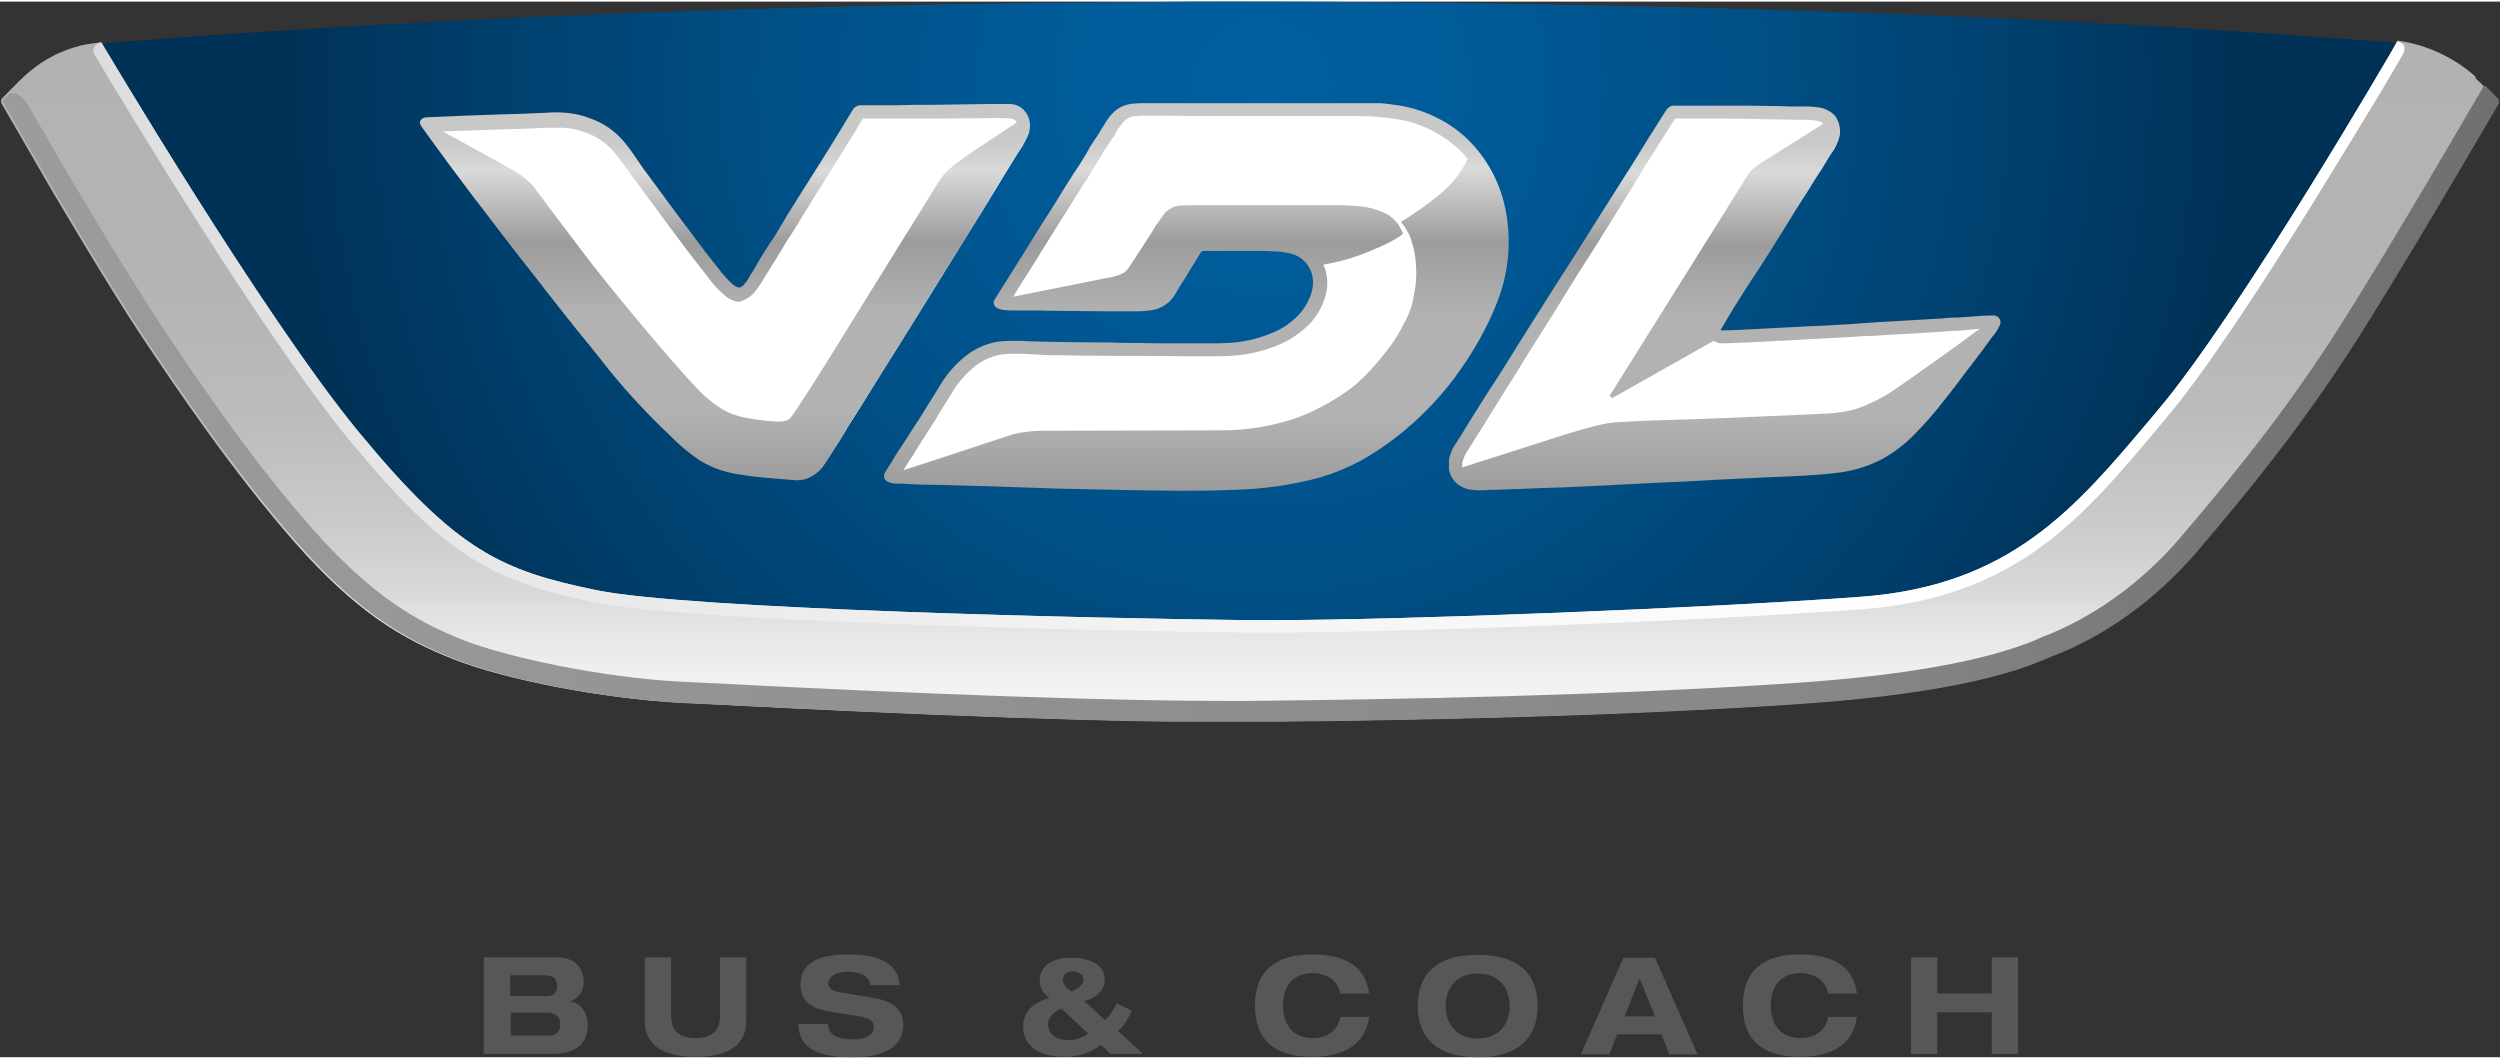 <?xml version="1.0"?>
<svg xmlns="http://www.w3.org/2000/svg" xmlns:xlink="http://www.w3.org/1999/xlink" id="layer" viewBox="0 0 600.6 253.6" width="85" height="36"><rect x="0" y="0" width="600.6" height="253.6" fill="#333333" stroke="none"/><defs><style>.cls-1{fill:none;}.cls-2{clip-path:url(#clip-path);}.cls-3{fill:url(#radial-gradient);}.cls-4{fill:#575756;}.cls-5{clip-path:url(#clip-path-2);}.cls-6{fill:url(#linear-gradient);}.cls-7{fill:#fff;}.cls-8{clip-path:url(#clip-path-3);}.cls-9{fill:url(#linear-gradient-2);}.cls-10{clip-path:url(#clip-path-4);}.cls-11{fill:url(#linear-gradient-3);}.cls-12{clip-path:url(#clip-path-5);}.cls-13{fill:url(#linear-gradient-4);}.cls-14{clip-path:url(#clip-path-6);}.cls-15{fill:url(#linear-gradient-5);}.cls-16{clip-path:url(#clip-path-7);}.cls-17{fill:url(#linear-gradient-6);}.cls-18{clip-path:url(#clip-path-8);}.cls-19{fill:url(#linear-gradient-7);}</style><clipPath id="clip-path"><path class="cls-1" d="M277.2.1C175,.6,87.7,5,26.2,9.9a9.42,9.42,0,0,0-1.7.5c2.9,4.8,39.2,66,61.5,93.1,23.3,28.3,34.1,33.3,57.3,38.1s125.8,6.9,156.6,7.3h5.4c33.7,0,106.3-3,141.7-5.6,37.4-2.8,52.9-22.7,71.9-45.2,17.9-21.3,53.1-81.1,57-87.8l-1.3-.5s-18.2-1.4-42.8-3C480.3,3.4,391.9,0,297.4,0c-6.8,0-13.5,0-20.2.1"/></clipPath><radialGradient id="radial-gradient" cx="-93.08" cy="-328.6" r="4.48" gradientTransform="translate(5222.44 17386.88) scale(52.85)" gradientUnits="userSpaceOnUse"><stop offset="0" stop-color="#005f9f"/><stop offset="0.2" stop-color="#005b99"/><stop offset="0.49" stop-color="#005087"/><stop offset="0.82" stop-color="#003d69"/><stop offset="1" stop-color="#003156"/></radialGradient><clipPath id="clip-path-2"><path class="cls-1" d="M518.8,98.1c-19,22.5-34.4,42.5-71.9,45.2-35.4,2.6-107.9,5.6-141.6,5.6h-5.4c-30.7-.4-133.3-2.4-156.6-7.3s-34.1-9.9-57.3-38.1S24.3,10.1,24.3,10.1s-2.7.6-1.4,2.8c5.9,9.9,39.9,66.6,61.1,92.3,22.9,27.9,34.3,34,58.8,39.1,22.7,4.7,121.1,6.9,157.1,7.3h5.4c32.4,0,105.3-2.9,141.8-5.6,37.2-2.8,53.1-21.8,71.7-43.8.7-.8,1.3-1.6,2-2.4,10-11.8,25.1-35.3,36-52.9,6.3-10.2,11.8-19.3,15.3-25.1,2.9-4.8,4.5-7.6,5.4-9.2,0,0,1.5-2.8-1.4-2.9.1.2-38.3,65.9-57.3,88.4"/></clipPath><linearGradient id="linear-gradient" x1="-92.78" y1="-336.63" x2="-88.31" y2="-336.63" gradientTransform="translate(6862.94 -37799.57) rotate(-155.01) scale(110.23)" gradientUnits="userSpaceOnUse"><stop offset="0" stop-color="#fff"/><stop offset="0.9" stop-color="#dedede"/><stop offset="1" stop-color="#dadada"/></linearGradient><clipPath id="clip-path-3"><path class="cls-1" d="M181.3,69.8a18.61,18.61,0,0,0,1.4-2l.2-.3,1.5-2.4c1.1-1.8,2.3-3.7,3.4-5.5l.3-.5.2-.4c.6-1,1.2-1.9,1.8-2.8s1.1-1.8,1.7-2.7l.9-1.5.5-.8c.9-1.5,1.8-2.9,2.7-4.4,4.5-7.1,8.1-12.9,11.4-18.4h19.3c3.7,0,7.5-.1,11.3-.1h2.8a12.12,12.12,0,0,1,2,.1,1.82,1.82,0,0,1,1.6.9h0l-.6.4c-2.7,1.8-7.3,4.9-9.2,6.1-3,1.9-6.8,4.8-7.8,6.1s-2.5,3.7-3.8,5.9c-1.2,1.9-18.1,29.2-19.3,31.1-6,9.8-12.9,20.6-13.7,21.4-.6.6-1.3.9-3.1.9a46.72,46.72,0,0,1-5.1-.5c-5.9-.8-8-2-11.9-5.2S150,72.9,144.4,65.8c-5.3-6.6-15.7-20.7-16.4-21.6a16.14,16.14,0,0,0-3.8-3.1c-.5-.4-6.5-3.7-17.8-9.9,4.7-.2,9.4-.3,14.1-.5l3.6-.1h.3l7.1-.3h2.3a22.62,22.62,0,0,1,2.7.1,17,17,0,0,1,4.3,1.1,15.84,15.84,0,0,1,6.6,4.5c.9,1.1,1.8,2.3,2.6,3.4l.4.6.2.2c1,1.4,2,2.8,3.1,4.2,1.2,1.7,2.5,3.4,3.7,5l1.3,1.8c2.6,3.5,5.3,7.2,8.1,10.8,1.3,1.7,2.4,3,3.4,4.4a23.12,23.12,0,0,0,3.7,4,6.08,6.08,0,0,0,3.2,1.7h.5a7.7,7.7,0,0,0,3.7-2.3m57.5-45.2h-1.1c-4.7.1-9.5.1-14.2.2-2.7,0-5.4,0-8,.1h-8.4a2.36,2.36,0,0,0-2.3,1.2c-3.3,5.5-7,11.5-11.6,18.7-1.1,1.7-2.1,3.4-3.2,5.1-.6.9-1.2,1.9-1.7,2.8l-.9,1.5-.7,1.2a22.63,22.63,0,0,1-1.3,2l-.6.9c-1.1,1.7-2.2,3.4-3.2,5.2l-.3.6c-.4.6-.7,1.1-1.1,1.7l-.2.4a10.38,10.38,0,0,1-1.2,1.7,1.93,1.93,0,0,1-1.2.8h-.1a3.67,3.67,0,0,1-1.6-.9,22.49,22.49,0,0,1-3.3-3.7c-1-1.3-2.1-2.6-3.4-4.3-2.8-3.7-5.6-7.5-8.1-10.8-1.7-2.3-3.3-4.5-5-6.8q-1.65-2.1-3-4.2l-.2-.3-.4-.6a40.08,40.08,0,0,0-2.8-3.7,18.35,18.35,0,0,0-7.8-5.3,19.14,19.14,0,0,0-5.1-1.3,30.28,30.28,0,0,0-3.1-.2,19.27,19.27,0,0,0-2.4.1L124,27h-.2l-3.6.1c-5.9.2-11.7.4-17.7.7a1.82,1.82,0,0,0-1.4.6c-.5.7,0,1.4.3,1.8,4.2,5.9,8.6,11.8,12.9,17.5l.2.2c4.7,6.2,9.2,12.1,13.5,17.5l2.2,2.8.2.3c3.7,4.7,7.5,9.6,11.4,14.3l2.4,3,2.2,2.8a166.81,166.81,0,0,0,14.5,15.6,44.78,44.78,0,0,0,7.8,6.4,25.81,25.81,0,0,0,9.6,3.1c3.5.6,7.1.8,10.5,1.1h.3l.7.1h.2c.5,0,.9.1,1.4.1a7.63,7.63,0,0,0,2.7-.5,8.87,8.87,0,0,0,3.8-3.1c.8-1.1,1.5-2.3,2.2-3.4l.6-1c.4-.6.8-1.2,1.2-1.9l1-1.7.7-1.1,1.9-3,1-1.6,3-4.8c4.4-7,8.3-13.2,11.8-18.9,2.7-4.4,5.4-8.7,8.1-13.1l.1-.1,3.6-5.8c1.1-1.8,2.3-3.6,3.4-5.5l1.3-2.1,1.1-1.8c.5-.8,1-1.6,1.4-2.4l.9-1.5.4-.6c1-1.6,2-3.3,3-4.9.2-.3.3-.5.5-.8l.1-.2a22.68,22.68,0,0,0,1.9-3.4,5.74,5.74,0,0,0-.4-4.8,4.81,4.81,0,0,0-3.9-2.4,17,17,0,0,0-2.4-.1,7.59,7.59,0,0,1-1.6.1"/></clipPath><linearGradient id="linear-gradient-2" x1="-107.93" y1="-343.53" x2="-103.46" y2="-343.53" gradientTransform="translate(7108.46 -2063.67) rotate(-90) scale(20.19)" gradientUnits="userSpaceOnUse"><stop offset="0" stop-color="#9d9c9c"/><stop offset="0.19" stop-color="#b2b2b2"/><stop offset="0.45" stop-color="#b2b2b2"/><stop offset="0.64" stop-color="#9d9c9c"/><stop offset="0.68" stop-color="#abaaaa"/><stop offset="0.83" stop-color="#dadada"/><stop offset="0.86" stop-color="#d2d2d1"/><stop offset="0.91" stop-color="#c9c9c9"/><stop offset="1" stop-color="#c7c7c6"/></linearGradient><clipPath id="clip-path-4"><path class="cls-1" d="M316.9,62.9ZM262.5,35c-.1.1-.2.2-.2.3a1.24,1.24,0,0,0,.2-.3m.4-.5a.1.1,0,0,1-.1.1.1.1,0,0,1,.1-.1m26.1-7h35.8a64,64,0,0,1,10.6.7,29.1,29.1,0,0,1,8.9,2.9,30.59,30.59,0,0,1,7.1,5.3c.4.5.8.9,1.2,1.4a24.34,24.34,0,0,1-7.1,8.8,78.89,78.89,0,0,1-8.4,6l-.3.2-.2.1.1.2.2.3h0l.1.1a16,16,0,0,1,1.7,2.8,24.08,24.08,0,0,1,1.5,7.3,24.37,24.37,0,0,1-.5,6.8,19.65,19.65,0,0,1-2.4,6.9,35.18,35.18,0,0,1-4.4,6.9c-1.2,1.6-5.6,7.1-10.2,10a52.63,52.63,0,0,1-10.9,5.7,55.31,55.31,0,0,1-18.6,3.1c-8.8,0-43,.1-43.3.1a31.4,31.4,0,0,0-6.4.8c-1.2.4-9.5,3.1-16.7,5.5l-9.8,3.2.1-.1c.6-1,1.2-2,1.8-2.9l.5-.7a4.05,4.05,0,0,0,.5-.9l1.6-2.5,1.4-2.2,2-3.1.1-.2.5-.9c1.1-1.7,2.2-3.5,3.3-5.3a23.68,23.68,0,0,1,4.7-5.6,14.45,14.45,0,0,1,6.9-3.4,26.89,26.89,0,0,1,3.1-.2h1.9l1.8.1c1.2,0,2.5.1,3.7.2,5.2.1,10.5.2,15.6.2h6.8c3.7,0,7.4.1,11.2.1h6c2,0,3.6,0,5.1-.1a34.41,34.41,0,0,0,11-2.4,23,23,0,0,0,8.6-5.9c2.7-3.3,4-7,3.6-10.4a9,9,0,0,0-.9-3.2,56.74,56.74,0,0,0,6.4-1.5,60.57,60.57,0,0,0,7-2.7h.1l.4-.2c.1,0,5.2-2.5,5.2-3.1h0v-.1a9,9,0,0,0-3.7-4.5,19,19,0,0,0-7.4-2c-2.2-.2-4.3-.2-5.4-.2H293.3c-.9,0-9.3,0-10.2.1a6.23,6.23,0,0,0-3.2,1.7c-.5.6-1.8,2.6-2.3,3.2a.31.31,0,0,0-.1.2c0,.1-5.4,8.6-6.7,10.3-1.1,1.5-4.5,1.9-4.9,2l-22.5,4.5c1.8-3,3.7-5.9,5.6-8.9l1-1.7.4-.6,3.1-5c1.4-2.2,2.7-4.3,4.1-6.5l1.8-2.9c.4-.6.8-1.3,1.2-1.9l.7-1,.1-.2.9-1.5.2-.4,1.3-2,.7-1.2.2-.3.1-.2a2.19,2.19,0,0,0,.3-.5c.1-.1.1-.2.2-.3a2.19,2.19,0,0,0,.3-.5v-.1l.1-.1.3-.3.3-.5.7-1.1.5-.7.3-.5.2-.4a14.56,14.56,0,0,1,2.2-3,4.26,4.26,0,0,1,2.9-1.1,18.52,18.52,0,0,1,2.5-.1h5.9c2.3.1,4.9.1,7.5.1m1.7-3.1H275.1a21.79,21.79,0,0,0-2.7.1,7.74,7.74,0,0,0-4.7,1.9,14.47,14.47,0,0,0-2.6,3.5l-.1.1-.2.3c-.2.4-.5.8-.7,1.2l-.7,1.1-.3.4c-.1.2-.3.4-.4.6l-.1.2c-.1.1-.1.2-.2.3s-.5.8-.6.9l-.1.2-.2.4-.7,1.2c-.5.8-.9,1.5-1.4,2.3l-1,1.5-.4.6c-.5.8-1.1,1.7-1.6,2.5l-1.8,2.9-1.1,1.8c-1,1.6-2,3.2-3,4.7l-3.1,5c-2.7,4.4-5.6,8.9-8.4,13.4a1.37,1.37,0,0,0-.1,1.5c.4.8,1.8,1.2,4.3,1.2h2.3c2.9,0,5.9,0,8.7.1h2c3,0,6.1.1,9.1.1h7.6a18.88,18.88,0,0,0,3.2-.2,7.91,7.91,0,0,0,6.5-4.4l.2-.3c.1-.1.1-.2.2-.4.6-1,1.2-1.9,1.8-2.8l.6-1,.4-.7c.8-1.3,1.7-2.7,2.5-4.1l.2-.3.2-.2.3-.1h13.3c1.1,0,2.4,0,3.7.1a18,18,0,0,1,5,.8,7.09,7.09,0,0,1,4.4,5.8c.3,2.5-.8,5.5-2.9,8.1a18,18,0,0,1-7.4,5.1,30.9,30.9,0,0,1-10,2.2c-1.5.1-3.1.1-5,.1h-8.6c-2.9,0-5.8,0-8.7-.1-2,0-4,0-5.9-.1-5.8,0-11-.1-16.3-.2-1.2,0-2.4-.1-3.6-.1l-1.8-.1h-2a34.91,34.91,0,0,0-3.5.2,16.86,16.86,0,0,0-8.5,4.1,25.32,25.32,0,0,0-5.3,6.3c-1.1,1.8-2.2,3.6-3.3,5.3l-.6,1-1.5,2.4-.5.7-1.4,2.2-1.6,2.5-.6.9-.4.6-.2.3c-.6.9-1.2,1.9-1.7,2.8a7,7,0,0,1-.6.9l-.1.2c-.7,1-1.2,1.7-1,2.5a1.42,1.42,0,0,0,.8.9,4.06,4.06,0,0,0,2.1.5h.5a17,17,0,0,1,2.3.1c2.1.1,4.2.2,6.3.2h1.1c1.3,0,2.5.1,3.8.1,6.6.2,14.1.4,22.3.7l2.7.1c5.7.1,12.8.3,19.5.4,2.7,0,5.7.1,9.2.1h1.9c3.3,0,7.2,0,11.1-.2a87,87,0,0,0,21.2-3,52,52,0,0,0,9.7-4,69.18,69.18,0,0,0,8.7-5.8,74.88,74.88,0,0,0,13.9-14.2,85.43,85.43,0,0,0,5.8-8.9,70.35,70.35,0,0,0,4.5-9.5,39.37,39.37,0,0,0,2-21.3A32.36,32.36,0,0,0,353.5,34a28.64,28.64,0,0,0-7.9-5.9,31.37,31.37,0,0,0-9.8-3.2,69.33,69.33,0,0,0-11.1-.8H300.2c-3.1.3-6.3.3-9.5.3"/></clipPath><linearGradient id="linear-gradient-3" x1="-107.49" y1="-338.97" x2="-103.02" y2="-338.97" gradientTransform="matrix(0, -20.86, 20.86, 0, 7360.19, -2124.95)" xlink:href="#linear-gradient-2"/><clipPath id="clip-path-5"><path class="cls-1" d="M351.3,110.9a8,8,0,0,1,1.4-3.2l1.5-2.4.3-.5,1.1-1.7,5.4-8.7,1-1.6c1.8-2.8,3.6-5.7,5.3-8.5,3.2-5.1,6.4-10.1,9.5-15.2l2.3-3.7,4.9-7.7,3.9-6.3,3-4.8,2-3.3,1.7-2.8.3-.5,1.2-1.9c2.1-3.3,4.2-6.7,6.3-10h12.2c3.3,0,6.9.1,11.1.2h1.8c1.3,0,2.6.1,3.8.1h1.8a17.2,17.2,0,0,1,3.2.2,4,4,0,0,1,1.8.7l-15.7,9.9a8.38,8.38,0,0,0-2.6,2.6c-.4.7-11.8,18.9-32.1,51.3l-.9,1.4-.1.1.1.1.4.5.1.1.1-.1,24.3-13.7a3.48,3.48,0,0,0,2.1.6h.2c3.9-.1,7.8-.3,11.5-.5l1.5-.1h.7c2.3-.1,4.6-.3,6.9-.4,3.3-.2,6.6-.3,9.7-.5l1.4-.1c1.2-.1,2.5-.2,3.7-.2h.7c2.4-.2,4.5-.3,6.6-.4,3.6-.2,7.3-.4,11.1-.7.4,0,.8-.1,1.2-.1h.9c1-.1,2.3-.1,3.6-.3.8-.1,1.5-.1,2.1-.2-4.2,3.2-16.2,11.7-19.4,13.9a40,40,0,0,1-10.4,5.4,32.57,32.57,0,0,1-7.7,1.1s-.7,0-1.7.1c-19,.8-29.8,1.3-32.3,1.3-4.3.1-12.1.4-16.3.7-3.4.2-11.7,2.9-11.8,2.9l-24.7,7.9a3.28,3.28,0,0,1,0-1m48.9-84.7c-2.6,4.1-5.2,8.2-8,12.8-1.3,2-2.5,4-3.8,6-2.3,3.6-4.6,7.3-6.9,10.9l-.1.2-4.9,7.7-2.3,3.6-2.8,4.4c-2.3,3.6-4.5,7.2-6.8,10.8-2.1,3.4-4.2,6.8-6.4,10.1l-1.1,1.7c-1.5,2.3-2.9,4.7-4.4,7l-1,1.7-.2.3c-.6.9-1.1,1.8-1.7,2.7a10.1,10.1,0,0,0-1.8,4.6,6.26,6.26,0,0,0,1.5,4.6,6.53,6.53,0,0,0,4.2,2,15.48,15.48,0,0,0,2.2.1,12.1,12.1,0,0,0,1.9-.1h1.3c1.6-.1,3.1-.1,4.7-.2h.8c4.4-.2,7.9-.3,11.1-.4,6.4-.3,13.2-.6,22.3-1.1l6.6-.3c5.6-.3,10.6-.6,15.6-.8.7,0,1.5-.1,2.2-.1s1.2-.1,1.9-.1l7-.3c3.7-.2,7.4-.4,10.9-.9A31.33,31.33,0,0,0,452,110a33.69,33.69,0,0,0,7.9-6,87.12,87.12,0,0,0,7-8c2.1-2.6,4.2-5.4,6.2-8.1l.1-.1.4-.5,2.7-3.6c.8-1.1,1.7-2.3,2.5-3.4l.2-.2a11.81,11.81,0,0,0,1.5-2.5,1.63,1.63,0,0,0-.2-1.5,1.61,1.61,0,0,0-1.5-.7h-.2c-1.6,0-3.3.1-5.4.3-1,.1-1.9.1-2.9.2h-.8c-.6,0-1.2.1-1.8.1l-1,.1-10.1.6-5.4.3-1.3.1-4.4.3-1.4.1c-3.2.2-6.4.4-9.6.5-2.6.1-5.1.3-7.7.4h-.1c-4.2.2-8.5.5-12.9.6h0c-.2,0-.3,0-.4-.1s0-.1.2-.4c2.5-4.4,5.2-8.6,7.9-12.7,1.3-2,2.7-4.1,4-6.2l1.1-1.8,1.2-1.9c1.4-2.3,2.5-4,3.5-5.7,1.2-1.9,2.4-3.8,3.6-5.6l.2-.4c.6-1,1.2-2,1.9-3s1.3-2.1,2-3.2l.9-1.5.2-.2a10.69,10.69,0,0,0,1.9-4.2,6.5,6.5,0,0,0-1.1-4.6,6.48,6.48,0,0,0-4.1-2.1,22.34,22.34,0,0,0-3.6-.2h-1.7c-1.3,0-2.6,0-3.9-.1H426c-3.7-.1-7.4-.1-11.1-.2h-7.7a26.2,26.2,0,0,1-2.8-.1h-1.9a3.2,3.2,0,0,0-2.3,1.4"/></clipPath><linearGradient id="linear-gradient-4" x1="-107.65" y1="-334.27" x2="-103.17" y2="-334.27" gradientTransform="translate(7316.14 -2105.22) rotate(-90) scale(20.65)" xlink:href="#linear-gradient-2"/><clipPath id="clip-path-6"><path class="cls-1" d="M575.9,9.6c-1,1.9-38.2,65.7-57.3,88.3l-2,2.4c-18.1,21.5-33.7,40.1-69.7,42.7-36.5,2.7-109.4,5.6-141.7,5.6h-5.4c-36-.4-134.1-2.6-156.5-7.2-22.7-4.7-33.4-9.2-57.2-38.1-23-28-61.3-92.8-61.7-93.4l-.1-.1h-.2s-2.6.3-4.5.7a33.64,33.64,0,0,0-6.4,2.3,32.8,32.8,0,0,0-5.6,3.6,34.27,34.27,0,0,0-3.1,2.8l-.3.3c-.3.3-3.4,3.4-4.1,4.2l-.1.1.1.2c.1.2,8.7,15,10.4,18,.1.3,15.3,26.1,23.7,38.7,8.6,12.8,21.6,32.1,36.6,49.2C85.5,146.6,96.7,153.2,109,158c12.7,5,35.9,9.4,54.1,10.4l4.4.2c23.5,1.2,86.1,4.4,125.9,4.4h6.4c36.8-.4,84.9-1.2,131.3-4.3,40.4-2.7,54.8-8.8,59.6-10.8a6.89,6.89,0,0,1,1-.4l.2-.1c12.9-4.8,25.4-13.8,35.1-25.1,15.3-17.9,28.2-34.2,41.5-55.7,13.3-21.3,31.3-52.4,31.5-52.7v-.2l-.1-.1c-.2-.2-3.7-3.9-5.2-5.2l.1-.3a35.58,35.58,0,0,0-18.6-8.7H576Z"/></clipPath><linearGradient id="linear-gradient-5" x1="-101.68" y1="-336.42" x2="-97.2" y2="-336.42" gradientTransform="matrix(0, -36.52, 36.52, 0, 12587.1, -3540.68)" gradientUnits="userSpaceOnUse"><stop offset="0" stop-color="#f6f6f6"/><stop offset="0.07" stop-color="#f0f0f0"/><stop offset="0.17" stop-color="#dedede"/><stop offset="0.18" stop-color="#dadada"/><stop offset="0.3" stop-color="#c9c9c9"/><stop offset="0.44" stop-color="#bcbcbc"/><stop offset="0.63" stop-color="#b4b4b4"/><stop offset="1" stop-color="#b2b2b2"/></linearGradient><clipPath id="clip-path-7"><path class="cls-1" d="M575.9,9.6c-1,1.9-38.2,65.7-57.3,88.3l-2,2.4c-18.1,21.5-33.7,40.1-69.7,42.7-36.5,2.7-109.4,5.6-141.7,5.6h-5.4c-36-.4-134.1-2.6-156.5-7.2-22.7-4.7-33.4-9.2-57.2-38.1-23-28-61.3-92.8-61.7-93.4l-.1-.1h-.2s-2.6.9-1.3,3.1c5.9,9.9,39.9,66.6,61,92.3,23,27.9,34.3,34,58.8,39.1,22.7,4.7,121.1,6.9,157.1,7.3h5.5c32.3,0,105.3-2.9,141.8-5.6,37.2-2.7,53.2-21.8,71.6-43.8.7-.8,1.3-1.6,2-2.4,10-11.8,25.1-35.3,36-52.9,6.3-10.2,11.8-19.3,15.3-25.1,2.9-4.8,4.5-7.6,5.4-9.2,0,0,1.1-2-.5-2.7l-.9-.4h-.2Z"/></clipPath><linearGradient id="linear-gradient-6" x1="-92.78" y1="-336.62" x2="-88.31" y2="-336.62" gradientTransform="matrix(-100.05, -46.63, 46.63, -100.05, 6873.55, -37851.84)" xlink:href="#linear-gradient"/><clipPath id="clip-path-8"><path class="cls-1" d="M596.7,20.3l-2.4,4.1c-4.9,8.4-18.8,32.2-29.6,49.5-13.1,21.2-25.9,37.3-41.1,55.1-9.2,10.7-20.9,19.1-33.1,23.7l-.2.1a9.74,9.74,0,0,0-1.1.5c-12.2,5.1-31.7,8.6-58,10.4-46.2,3.1-94.3,3.9-131,4.3H294c-39.8,0-102.4-3.2-125.9-4.4l-4.2-.2c-19.5-1-42-5.9-52.6-10-11.6-4.6-22.2-10.9-36.3-26.8C60.2,109.8,47.3,90.7,38.8,77.9,30.5,65.5,15.4,39.8,15.2,39.5c-2.7-4.7-6.5-11.2-8.6-14.9a6.05,6.05,0,0,0-2.5-2.4c-.2-.1-1.5-.4-2,0l-.3.4A10,10,0,0,0,.7,23.8l-.1.1.1.2c.1.2,8.7,15,10.4,18,.1.3,15.3,26.1,23.7,38.7,8.6,12.8,21.6,32.1,36.6,49.2,14.7,16.7,25.9,23.3,38.2,28.1,12.7,5,35.9,9.4,54.1,10.4l4.4.2c23.5,1.2,86.1,4.4,125.9,4.4h6.4c36.8-.4,84.9-1.2,131.3-4.3,40.4-2.7,54.8-8.8,59.6-10.8a6.89,6.89,0,0,1,1-.4l.2-.1c12.9-4.8,25.4-13.8,35.1-25.1,15.3-17.9,28.2-34.2,41.5-55.7,13.3-21.3,31.3-52.4,31.5-52.7v-.2l-.1-.1c-.1-.1-2-2.1-3.4-3.5Z"/></clipPath><linearGradient id="linear-gradient-7" x1="-93.7" y1="-331.21" x2="-89.22" y2="-331.21" gradientTransform="translate(12559.14 44490.11) scale(134.03)" gradientUnits="userSpaceOnUse"><stop offset="0" stop-color="#9d9c9c"/><stop offset="0.74" stop-color="#878787"/><stop offset="0.77" stop-color="#838383"/><stop offset="0.9" stop-color="#757574"/><stop offset="1" stop-color="#70706f"/></linearGradient></defs><g class="cls-2"><rect class="cls-3" x="24.5" width="551.3" height="149"/></g><path class="cls-4" d="M116.3,229.6h17.4c3.4,0,6.5,1.6,6.5,5.9a4.58,4.58,0,0,1-3.1,4.6v.1c2.7.5,4.1,3.1,4.1,5.6,0,3.1-1.4,7-8.5,7H116.2V229.6Zm6.3,9.3h8.8a2.19,2.19,0,0,0,2.4-2.5c0-1.5-.6-2.5-3.3-2.5h-7.9Zm0,9.5h9.3a2.51,2.51,0,0,0,2.7-2.7c0-1.8-1.1-2.8-3.3-2.8h-8.6v5.5Z"/><path class="cls-4" d="M154.9,229.6h6.3v13.3c0,2.3.1,6.1,5.9,6.1s5.9-3.8,5.9-6.1V229.6h6.3v14.9c0,2.6-.3,9-12.2,9s-12.2-6.4-12.2-9Z"/><path class="cls-4" d="M209.1,236.4c-.4-3-3.3-3.3-5.8-3.3s-4.3,1.2-4.3,2.7c0,1.2,1,1.9,2.7,2.2l7.9,1.3c4.2.7,7.4,2.3,7.4,6.5s-2.9,7.8-12.1,7.8c-5.7,0-13-.7-13.1-8h7.1c.1,3.2,3.3,3.7,6,3.7,3,0,5-.9,5-2.9,0-1.8-1.4-2.3-3.9-2.7l-5.8-.9c-4-.6-7.9-1.8-7.9-6.6,0-5.2,4.2-7.3,11.5-7.3,4.8,0,11.9.8,12.3,7.4h-7Z"/><path class="cls-4" d="M264.5,250.6a13.9,13.9,0,0,1-8.8,2.9c-5.6,0-9.9-2.3-9.9-7.3,0-3.6,2.6-5.9,6.3-6.8-1.4-1.2-2.3-2.2-2.3-4.2,0-4.2,4-5.5,7.6-5.5,4.4,0,8,1.7,8,5.2,0,2.9-2.4,4.5-4.9,5.2l5,4.6a15.25,15.25,0,0,0,2.8-4l3.6,1.7a13.69,13.69,0,0,1-3.3,4.9l6,5.5h-7.8Zm-9.5-8.7c-1.5.6-3.2,2-3.2,3.7,0,2.8,2.6,3.9,4.6,3.9a7.69,7.69,0,0,0,5-1.6Zm2.4-4.1c1.2-.5,2.9-1.4,2.9-2.9,0-1.3-1.4-1.9-2.4-1.9-1.4,0-2.5.6-2.5,1.8-.1,1.5,1.3,2.6,2,3"/><path class="cls-4" d="M322,238.4c-.6-3.3-3.3-5-6.6-5-6,0-7.2,4.7-7.2,7.8s1.3,7.8,7.2,7.8c3.1,0,6-1.5,6.6-5.1h6.9c-.8,6.8-6.3,9.6-13.7,9.6-8.5,0-13.7-3.6-13.7-12.3s5.3-12.3,13.7-12.3c5.6,0,12.7,1.4,13.7,9.4H322Z"/><path class="cls-4" d="M355,229c12.5,0,14.4,7.4,14.4,12.3s-2,12.3-14.4,12.3-14.4-7.4-14.4-12.3S342.5,229,355,229m0,20.1c5.7,0,7.7-4.2,7.7-7.8s-2-7.8-7.7-7.8-7.7,4.2-7.7,7.8,2,7.8,7.7,7.8"/><path class="cls-4" d="M399.2,248.1H388.5l-1.9,4.8h-6.8L390,229.7h7.6l10.2,23.2H401Zm-5.3-13.5-3.6,9.2h7.3Z"/><path class="cls-4" d="M439.2,238.4c-.6-3.3-3.3-5-6.6-5-6,0-7.2,4.7-7.2,7.8s1.3,7.8,7.2,7.8c3.1,0,6-1.5,6.6-5.1h6.9c-.8,6.8-6.3,9.6-13.7,9.6-8.5,0-13.7-3.6-13.7-12.3s5.3-12.3,13.7-12.3c5.6,0,12.7,1.4,13.7,9.4h-6.9Z"/><polygon class="cls-4" points="459.1 229.6 465.4 229.6 465.4 238.3 478.5 238.3 478.5 229.6 484.8 229.6 484.8 252.8 478.5 252.8 478.5 242.8 465.4 242.8 465.4 252.8 459.1 252.8 459.1 229.6"/><g class="cls-5"><polygon class="cls-6" points="479.5 365 -32.7 126.3 121.1 -203.7 633.3 35 479.5 365"/></g><path class="cls-7" d="M289.5,59.7h16.7a17.63,17.63,0,0,1,5.1.9,7.46,7.46,0,0,1,4.7,6.2c.4,3.1-1.1,6.2-3,8.5a19.14,19.14,0,0,1-7.6,5.2,29.54,29.54,0,0,1-10.1,2.2c-3.7.2-7.4.1-11.1,0s-7.4,0-11.2-.1c-7.4-.1-14.8-.1-22.2-.3-1.8-.1-3.6-.1-5.5-.2a24.42,24.42,0,0,0-5.4.2,16.5,16.5,0,0,0-8.2,3.9,25.61,25.61,0,0,0-5.2,6.2c-2,3.3-3.9,6.3-5.9,9.4-1,1.6-2,3.1-3,4.7s-2,3-2.9,4.6c-1.1,1.9-2.4,3.1-1.1,3.9a3,3,0,0,0,1.8.4,26.2,26.2,0,0,1,2.8.1c3.7.2,7.4.3,11.1.4,7.4.3,14.9.5,22.3.7s14.8.4,22.2.5c3.7.1,7.4.1,11.1.1s7.4,0,11.1-.2a88.08,88.08,0,0,0,21.1-3,47.49,47.49,0,0,0,9.6-4,57.25,57.25,0,0,0,8.7-5.8,76.71,76.71,0,0,0,13.8-14.1,82.53,82.53,0,0,0,5.7-8.8,81,81,0,0,0,4.5-9.4,39.25,39.25,0,0,0,2-21,31.25,31.25,0,0,0-8.2-16.4,31.68,31.68,0,0,0-7.8-5.8,30,30,0,0,0-9.6-3.1,67.06,67.06,0,0,0-11-.8H278a50.48,50.48,0,0,0-5.5.1,6.47,6.47,0,0,0-4.4,1.8,18.83,18.83,0,0,0-2.9,3.9c-.5.8-1,1.5-1.5,2.3-.2.3-.4.7-.7,1.1a2.19,2.19,0,0,1-.3.5c-.1.1-.2.3-.3.4a1.33,1.33,0,0,1-.3.5,2.19,2.19,0,0,1-.3.5c-.2.4-.5.8-.7,1.2-.5.8-1,1.5-1.4,2.3-1,1.5-1.9,3.1-2.9,4.6-2,3.1-3.9,6.3-5.9,9.4-3.8,6.1-7.7,12.2-11.5,18.4-1.1,1.9,2.6,2,3.8,2,3.7,0,7.4.1,11.1.1s7.4.1,11.1.1c1.8,0,3.7,0,5.5.1a31.33,31.33,0,0,0,5.3-.2,8.93,8.93,0,0,0,4-1.5c1.3-.9,1.8-2.1,2.6-3.3,1.8-2.9,3.6-5.7,5.4-8.6,0-.1.2-.3.2-.3l.3-.3c.1,0,.3-.1.4-.1s.3-.1.4-.1"/><path class="cls-7" d="M205.3,26.4c-3.8,6.3-7.7,12.5-11.6,18.7-2,3.1-3.9,6.3-5.8,9.4s-3.9,6.1-5.8,9.3c-.5.8-.9,1.5-1.4,2.3s-.9,1.4-1.4,2.1a2.23,2.23,0,0,1-1.8,1,3.41,3.41,0,0,1-1.8-1.1,29.84,29.84,0,0,1-3.4-3.7l-3.4-4.3c-4.5-5.8-8.7-11.8-13.1-17.6-1.1-1.5-2.1-3-3.2-4.4s-2-2.9-3.1-4.2a18.17,18.17,0,0,0-7.6-5.2,17.39,17.39,0,0,0-5-1.2,32.47,32.47,0,0,0-5.4-.1c-3.7.1-7.4.3-11.1.4-5.9.2-11.7.4-17.7.7a1.33,1.33,0,0,0-1,.4c-.3.4,0,.9.3,1.2,4.2,6,8.6,11.9,13.1,17.8s8.9,11.7,13.4,17.5,9.1,11.6,13.8,17.4c1.6,1.9,3.1,3.9,4.7,5.8a162.14,162.14,0,0,0,14.4,15.5,43.06,43.06,0,0,0,7.8,6.3,26.7,26.7,0,0,0,9.4,3.1c3.6.6,7.2.8,10.9,1.1,1.6.1,3.1.4,4.7-.3a8.74,8.74,0,0,0,3.6-2.9c1-1.4,1.9-2.9,2.9-4.4s2-3.1,2.9-4.7c2-3.1,4-6.3,5.9-9.4,3.9-6.3,7.9-12.6,11.8-18.9L233,55.1c1.9-3.1,3.9-6.3,5.8-9.4l5.7-9.3a18.18,18.18,0,0,0,2.4-4.3,5.58,5.58,0,0,0-.3-4.4,4.63,4.63,0,0,0-3.6-2.2,30.1,30.1,0,0,0-5.2,0c-7.4.1-14.8.1-22.2.2-1.9,0-3.8,0-5.6.1h-2.7a1.46,1.46,0,0,0-2,.6"/><path class="cls-7" d="M400.6,26.4c-4,6.3-7.9,12.5-11.8,18.8S380.9,57.7,377,64s-7.9,12.6-11.8,18.9-7.9,12.5-11.8,18.8c-1,1.5-2,3.1-2.9,4.6a10.54,10.54,0,0,0-1.8,4.4,5.4,5.4,0,0,0,1.4,4.2,6.29,6.29,0,0,0,3.9,1.9,32.46,32.46,0,0,0,5.4,0c1.8-.1,3.7-.1,5.5-.2,3.7-.1,7.4-.3,11.1-.4,7.4-.3,14.8-.7,22.3-1.1s14.8-.8,22.2-1.1c3.7-.2,7.4-.2,11.1-.4s7.3-.4,10.9-.9a30,30,0,0,0,9.6-3.1,32.07,32.07,0,0,0,7.8-5.9c2.5-2.5,4.7-5.2,7-8s4.4-5.7,6.6-8.6c1.8-2.4,3.6-4.8,5.3-7.2a9.46,9.46,0,0,0,1.4-2.4,1.15,1.15,0,0,0-.1-1c-.3-.5-.8-.5-1.3-.5-1.8.1-3.6.2-5.4.4s-3.6.3-5.5.4c-3.7.2-7.4.5-11.1.7s-7.4.5-11.1.7l-11.1.6c-6.9.3-13.6.8-20.6,1a1.34,1.34,0,0,1-.9-.2c-.3-.3,0-.7.2-1,3.7-6.5,7.9-12.6,11.9-18.9,2-3.1,3.9-6.3,5.9-9.3l5.7-9c1-1.5,1.9-3.1,2.9-4.6a13.52,13.52,0,0,0,2-4.2,5.92,5.92,0,0,0-1-4.3,5.39,5.39,0,0,0-3.8-1.9c-1.8-.2-3.5-.1-5.3-.2s-3.7-.1-5.6-.1c-3.7-.1-7.4-.2-11.1-.2-2.6,0-5.2-.1-7.7-.1-1.3,0-2.5-.1-3.8-.1-1.1-.2-2.1-.4-2.8.7"/><g class="cls-8"><rect class="cls-9" x="100.6" y="24.6" width="147.3" height="90.4"/></g><g class="cls-10"><rect class="cls-11" x="212.4" y="24.4" width="150.8" height="93.4"/></g><g class="cls-12"><rect class="cls-13" x="348.1" y="25" width="132.6" height="92.4"/></g><g class="cls-14"><rect class="cls-15" x="0.3" y="9.4" width="600" height="163.5"/></g><g class="cls-16"><polygon class="cls-17" points="479.2 364.9 -32.8 126.2 121 -203.9 633.1 34.8 479.2 364.9"/></g><g class="cls-18"><rect class="cls-19" x="0.3" y="20" width="600" height="152.9"/></g></svg>
